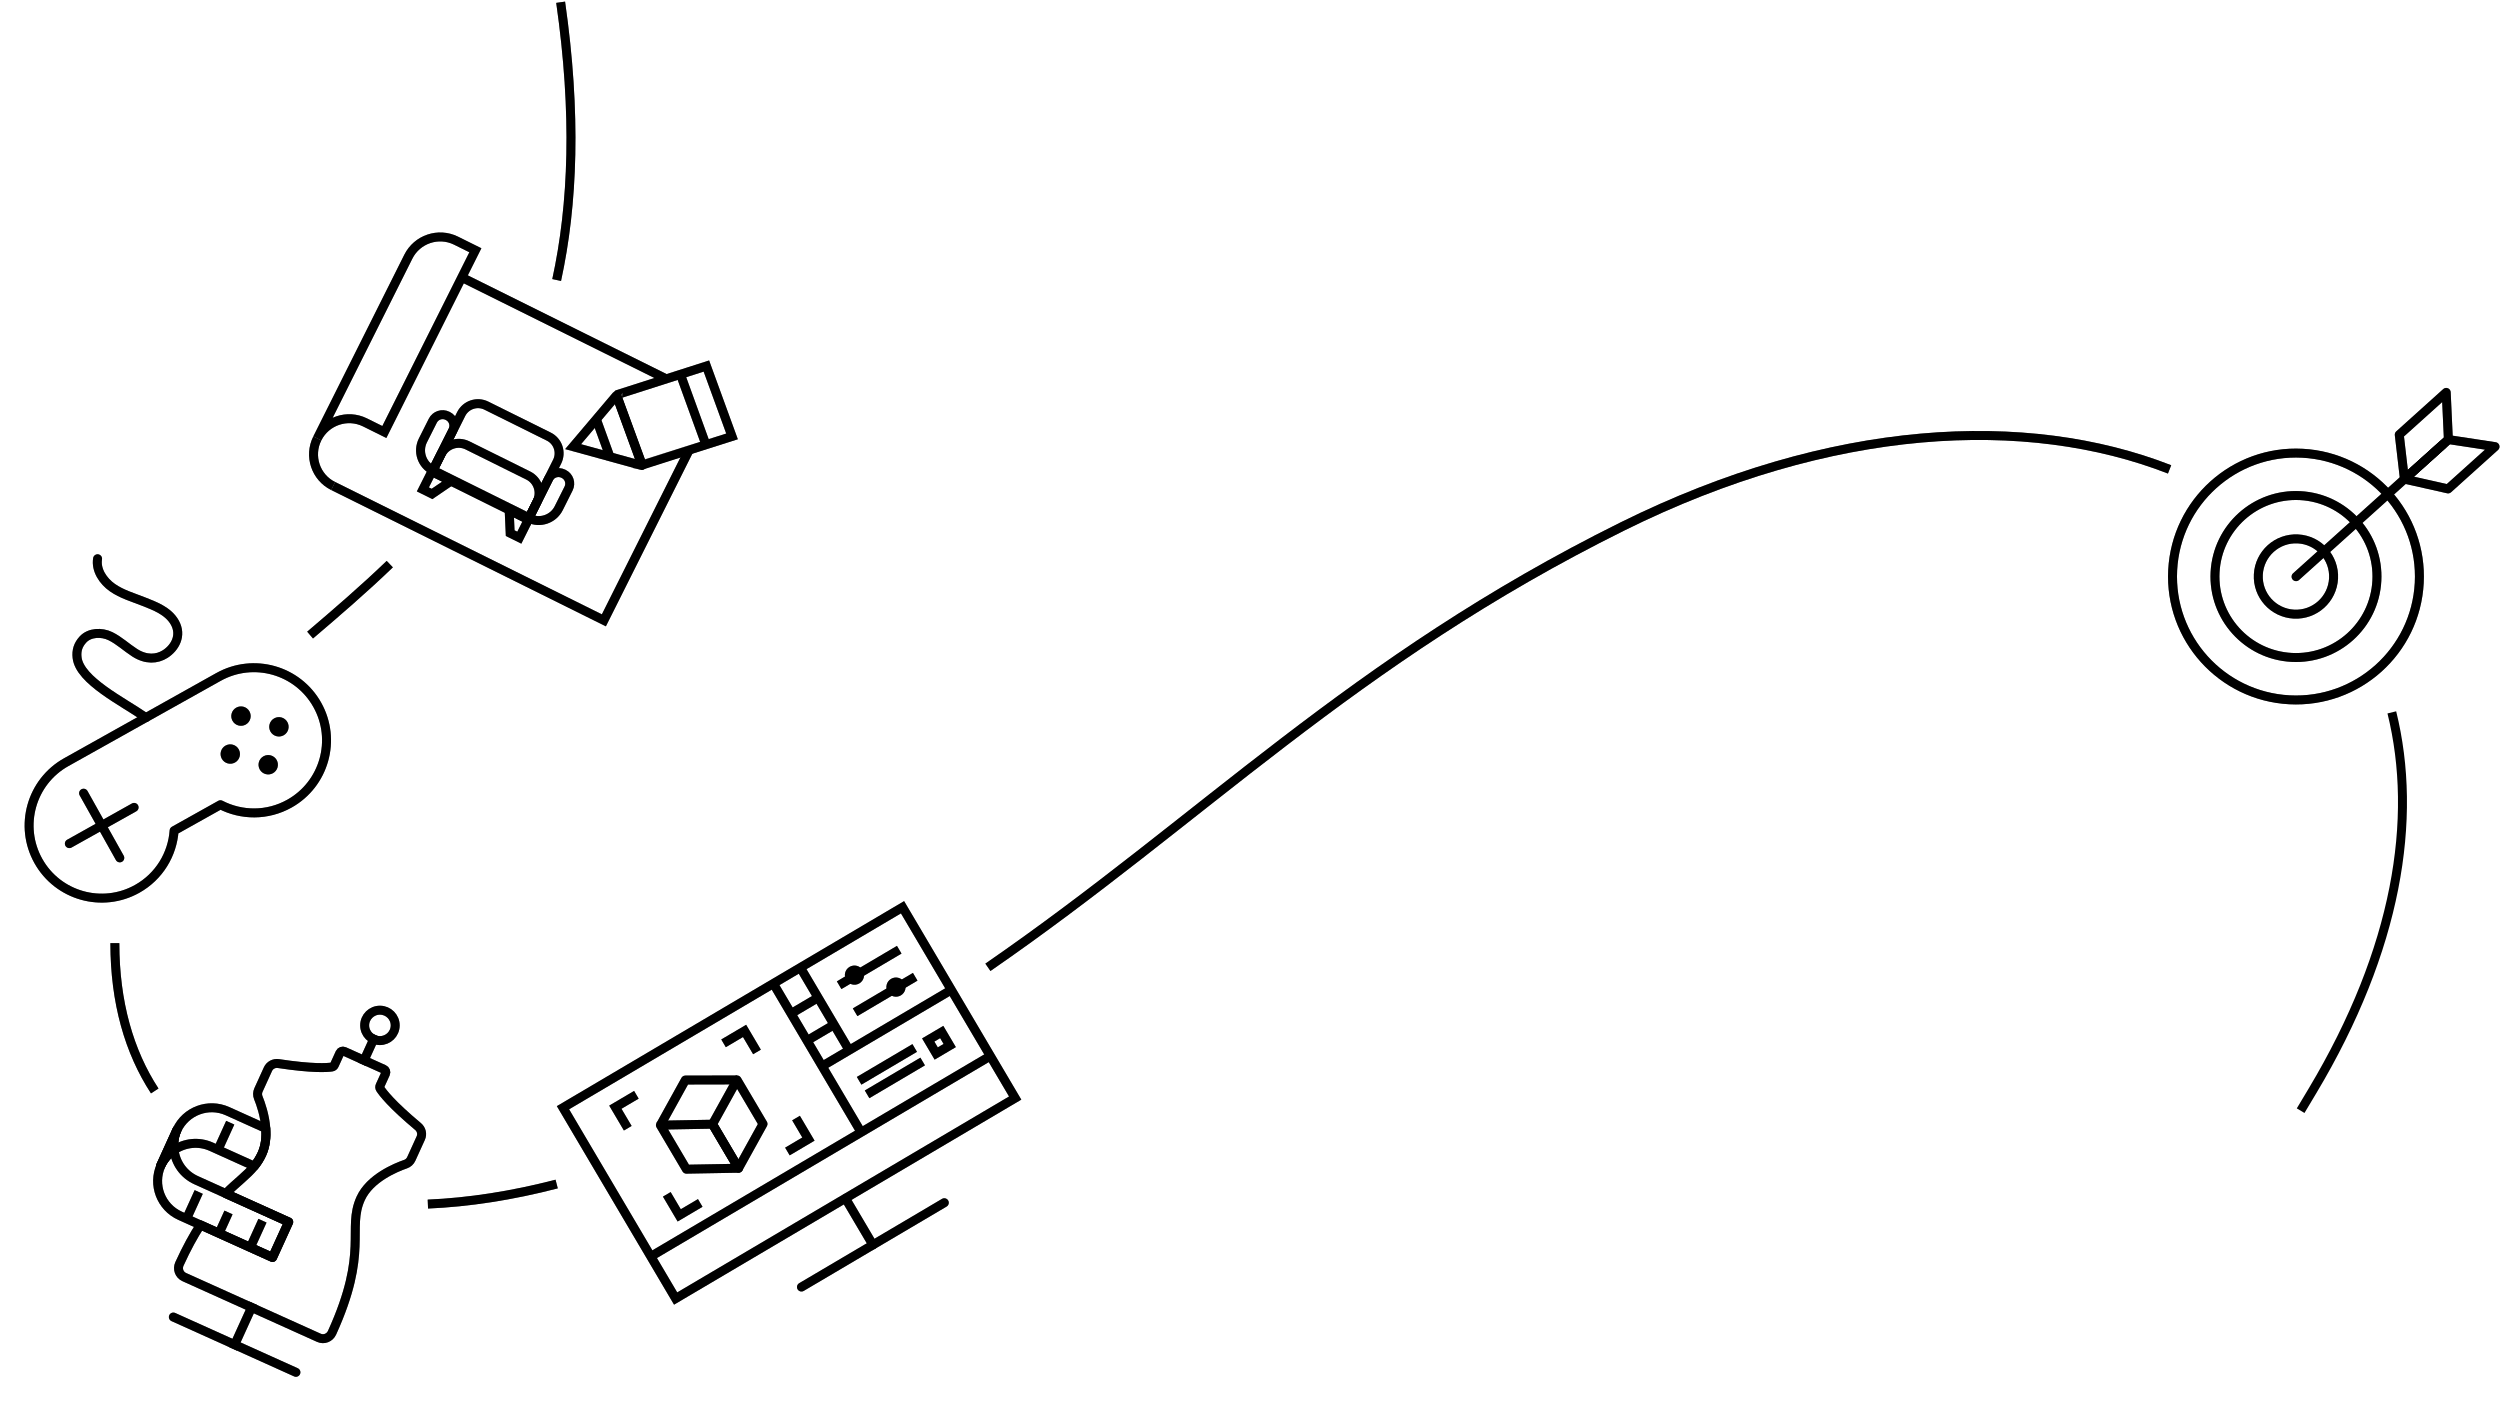 <svg width="1116" height="627" viewBox="0 0 1116 627" fill="none" xmlns="http://www.w3.org/2000/svg">
<g style="mix-blend-mode:soft-light">
<path d="M212.208 111.711L171.572 192.848C171.572 192.848 162.893 188.541 162.868 188.527C155.042 184.693 145.558 187.901 141.647 195.712L182.278 114.586C186.195 106.765 195.677 103.56 203.502 107.392L212.208 111.711Z" stroke="black" stroke-width="4" stroke-miterlimit="10"/>
<path d="M297.687 169.269L207.163 124.325" stroke="black" stroke-width="4" stroke-miterlimit="10"/>
<path d="M148.718 216.951L269.57 276.919L307.857 200.47" stroke="black" stroke-width="4" stroke-miterlimit="10"/>
<path d="M141.648 195.719C137.72 203.564 140.888 213.067 148.727 216.959" stroke="black" stroke-width="4" stroke-miterlimit="10"/>
<path d="M286.448 207.793L255.832 199.385L275.093 176.641C275.143 176.586 275.238 176.612 275.263 176.686L286.556 207.665C286.583 207.742 286.523 207.813 286.446 207.794L286.448 207.793Z" stroke="black" stroke-width="4" stroke-miterlimit="10"/>
<path d="M275.997 176L315.33 163.396L326.781 194.811L287.003 207.501L286.503 207.001L275.498 176.998C275.479 176.946 275.997 176 275.997 176Z" stroke="black" stroke-width="4" stroke-miterlimit="10"/>
<path d="M315.044 198.275L303.332 165.998" stroke="black" stroke-width="4" stroke-miterlimit="10"/>
<path d="M272.585 204.751L265.967 186.507" stroke="black" stroke-width="4" stroke-miterlimit="10"/>
<path d="M217.098 181.068L244.968 194.895C249.098 196.944 250.772 201.965 248.703 206.098L235.792 231.881L192.952 210.628L205.863 184.845C207.932 180.712 212.968 179.019 217.098 181.068Z" stroke="black" stroke-width="4" stroke-miterlimit="10"/>
<path d="M208.685 198.818L235.793 212.267C240.135 214.421 241.893 219.696 239.718 224.04L236.154 231.158L193.314 209.904L196.878 202.787C199.054 198.442 204.344 196.664 208.685 198.818Z" stroke="black" stroke-width="4" stroke-miterlimit="10"/>
<path d="M227.747 237.994L231.826 240.019L235.857 231.972L227.289 227.669L227.747 237.994Z" stroke="black" stroke-width="4" stroke-miterlimit="10"/>
<path d="M251.466 211.467L251.637 211.553C254.043 212.746 255.019 215.669 253.813 218.078L249.416 226.86C246.957 231.771 240.977 233.78 236.069 231.345L244.921 213.667C246.126 211.26 249.058 210.273 251.466 211.467Z" stroke="black" stroke-width="4" stroke-miterlimit="10"/>
<path d="M192.847 220.501L188.772 218.467L192.816 210.429L201.418 214.664L192.847 220.501Z" stroke="black" stroke-width="4" stroke-miterlimit="10"/>
<path d="M193.203 209.895C188.3 207.451 186.323 201.484 188.792 196.578L193.206 187.805C194.415 185.401 197.349 184.419 199.754 185.618L199.926 185.704C202.329 186.901 203.3 189.827 202.089 192.234L193.203 209.895Z" stroke="black" stroke-width="4" stroke-miterlimit="10"/>
<path d="M97.53 302.192L29.57 340.234C13.953 348.978 8.384 368.727 17.122 384.342C25.866 399.959 45.613 405.533 61.228 396.794C71.11 391.261 76.976 381.32 77.722 370.805L98.405 359.23C107.764 364.083 119.299 364.288 129.189 358.752C144.806 350.008 150.375 330.259 141.636 314.644C132.897 299.029 113.15 293.455 97.528 302.197L97.53 302.192Z" stroke="black" stroke-width="4" stroke-linecap="round" stroke-linejoin="round"/>
<path d="M37.312 354.081L53.476 382.953" stroke="black" stroke-width="4" stroke-linecap="round" stroke-linejoin="round"/>
<path d="M30.96 376.597L59.861 360.42" stroke="black" stroke-width="4" stroke-linecap="round" stroke-linejoin="round"/>
<path d="M104.909 340.382C102.824 341.55 100.187 340.802 99.019 338.716C97.851 336.63 98.597 333.999 100.683 332.831C102.768 331.662 105.4 332.409 106.568 334.494C107.736 336.58 106.993 339.219 104.909 340.382Z" fill="black"/>
<path d="M121.842 345.156C119.757 346.324 117.118 345.581 115.955 343.497C114.792 341.414 115.535 338.775 117.621 337.607C119.706 336.439 122.34 337.18 123.506 339.27C124.672 341.361 123.928 343.988 121.842 345.156Z" fill="black"/>
<path d="M109.691 323.445C107.605 324.613 104.966 323.87 103.798 321.785C102.63 319.699 103.378 317.062 105.464 315.894C107.55 314.726 110.183 315.467 111.349 317.558C112.518 319.643 111.774 322.282 109.691 323.445Z" fill="black"/>
<path d="M126.628 328.226C124.543 329.394 121.904 328.651 120.736 326.566C119.568 324.48 120.316 321.843 122.402 320.675C124.487 319.507 127.121 320.248 128.287 322.339C129.453 324.429 128.712 327.063 126.628 328.226Z" fill="black"/>
<path d="M65.113 320.337C54.722 313.109 35.572 303.797 34.412 293.562C34.051 290.378 34.863 287.838 37.025 285.477C39.987 282.25 45.367 282.063 49.299 283.988C53.232 285.913 56.452 289.016 60.136 291.377C65.215 294.631 70.038 294.322 73.735 291.974C78.037 289.24 81.285 283.716 78.035 277.912C75.093 272.653 68.846 270.429 64.111 268.55C59.37 266.668 54.361 265.245 50.185 262.32C46.008 259.395 42.737 254.457 43.559 249.423" stroke="black" stroke-width="4" stroke-linecap="round" stroke-linejoin="round"/>
<path d="M116.922 515.052C115.956 517.168 114.811 518.941 113.498 520.558L94.332 511.903C88.687 509.355 82.389 510.13 77.627 513.406C77.618 513.355 77.614 513.305 77.61 513.255C77.292 510.333 77.719 507.296 79.007 504.42C82.958 495.933 93.011 492.168 101.556 496.024L118.64 503.736C118.9 507.516 118.532 511.493 116.917 515.043L116.922 515.052Z" stroke="black" stroke-width="4" stroke-linecap="square" stroke-linejoin="round"/>
<path d="M77.599 513.354C77.558 513.381 77.516 513.408 77.475 513.436C75.066 515.125 73.065 517.435 71.749 520.292L78.974 504.391C77.691 507.257 77.265 510.287 77.582 513.208C77.586 513.254 77.59 513.309 77.599 513.359L77.599 513.354Z" stroke="black" stroke-width="4" stroke-linecap="square" stroke-linejoin="round"/>
<path d="M101.948 502.997L97.544 512.685" stroke="black" stroke-width="4" stroke-linecap="square" stroke-linejoin="round"/>
<path d="M161.025 534.939C154.766 548.693 164.804 558.49 148.214 594.95C147.205 597.168 144.614 598.213 142.382 597.204L82.237 570.079C80.005 569.07 79.083 566.446 80.092 564.228C83.328 557.118 86.471 551.435 89.487 546.789L121.708 561.319L128.906 545.501L100.74 532.8C105.853 527.706 110.234 524.635 113.552 520.556C114.862 518.946 116.005 517.18 116.968 515.071C118.576 511.539 118.931 507.573 118.667 503.799C118.255 497.971 116.362 492.609 115.298 490.003C114.849 488.902 114.886 487.67 115.374 486.59L119.61 477.28C120.419 475.498 122.333 474.484 124.274 474.776C139.608 477.114 146.108 476.622 148.159 476.31C148.649 476.236 149.049 475.921 149.253 475.476L151.722 470.053C152.057 469.323 152.919 468.997 153.653 469.33L171.385 477.324C172.118 477.658 172.446 478.516 172.111 479.246L169.642 484.67C169.437 485.114 169.465 485.624 169.727 486.035C170.848 487.778 174.763 492.968 186.642 502.902C188.141 504.16 188.637 506.262 187.824 508.044L183.588 517.354C183.095 518.433 182.188 519.273 181.06 519.66C176.664 521.183 165.126 525.941 161.029 534.939L161.025 534.939Z" stroke="black" stroke-width="4" stroke-linecap="square" stroke-linejoin="round"/>
<path d="M162.514 473.325L166.825 463.856" stroke="black" stroke-width="4" stroke-linecap="square" stroke-linejoin="round"/>
<path d="M112.317 583.641L104.752 600.262" stroke="black" stroke-width="4" stroke-linecap="square" stroke-linejoin="round"/>
<path d="M169.549 464.517C173.314 464.546 176.389 461.532 176.417 457.785C176.446 454.038 173.417 450.977 169.653 450.948C165.889 450.92 162.814 453.934 162.785 457.681C162.757 461.428 165.785 464.489 169.549 464.517Z" stroke="black" stroke-width="4" stroke-linecap="square" stroke-linejoin="round"/>
<path d="M128.83 545.467L121.61 561.331L80.353 542.705C71.812 538.851 68.027 528.846 71.835 520.295C73.155 517.438 75.163 515.12 77.58 513.429C77.621 513.401 77.658 513.374 77.704 513.347C78.368 519.075 81.936 524.294 87.574 526.841L128.83 545.467Z" stroke="black" stroke-width="4" stroke-linecap="square" stroke-linejoin="round"/>
<path d="M77.599 513.355C77.558 513.382 77.516 513.409 77.475 513.436C75.066 515.125 73.065 517.436 71.749 520.293L78.974 504.391C77.691 507.257 77.265 510.288 77.582 513.209C77.586 513.255 77.59 513.309 77.599 513.359L77.599 513.355Z" stroke="black" stroke-width="4" stroke-linecap="square" stroke-linejoin="round"/>
<path d="M83.471 543.613L87.879 533.916" stroke="black" stroke-width="4" stroke-linecap="square" stroke-linejoin="round"/>
<path d="M111.929 556.442L116.337 546.745" stroke="black" stroke-width="4" stroke-linecap="square"/>
<path d="M98.272 549.461L101.179 543.062" stroke="black" stroke-width="4" stroke-linecap="square" stroke-linejoin="round"/>
<path d="M77.382 587.925L132.1 612.602" stroke="black" stroke-width="4" stroke-linecap="round" stroke-linejoin="round"/>
<path d="M402.889 404.998L251.312 494.487L301.601 579.665L453.177 490.175L402.889 404.998Z" stroke="black" stroke-width="4" stroke-miterlimit="10"/>
<path d="M290.514 560.885L442.09 471.396" stroke="black" stroke-width="4" stroke-miterlimit="10"/>
<path d="M345.21 439.051L384.411 505.449" stroke="black" stroke-width="4" stroke-miterlimit="10"/>
<path d="M357.281 431.924L379.06 468.812" stroke="black" stroke-width="4" stroke-miterlimit="10"/>
<path d="M366.992 475.937L424.672 441.884" stroke="black" stroke-width="4" stroke-miterlimit="10"/>
<path d="M353.131 452.464L365.203 445.337" stroke="black" stroke-width="4" stroke-miterlimit="10"/>
<path d="M360.262 464.537L372.334 457.41" stroke="black" stroke-width="4" stroke-miterlimit="10"/>
<path d="M381.719 451.868L408.546 436.029" stroke="black" stroke-width="4" stroke-miterlimit="10"/>
<path d="M374.588 439.796L401.416 423.957" stroke="black" stroke-width="4" stroke-miterlimit="10"/>
<path d="M383.611 438.988C385.648 437.786 386.325 435.159 385.122 433.122C383.919 431.085 381.292 430.408 379.255 431.611C377.218 432.814 376.541 435.44 377.744 437.477C378.947 439.515 381.574 440.191 383.611 438.988Z" fill="black"/>
<path d="M402.14 444.333C404.177 443.13 404.854 440.503 403.651 438.466C402.448 436.429 399.822 435.752 397.785 436.955C395.747 438.158 395.071 440.785 396.274 442.822C397.476 444.859 400.103 445.536 402.14 444.333Z" fill="black"/>
<path d="M383.508 482.468L408.323 467.817" stroke="black" stroke-width="4" stroke-miterlimit="10"/>
<path d="M387.064 488.506L411.88 473.855" stroke="black" stroke-width="4" stroke-miterlimit="10"/>
<path d="M420.394 460.69L414.357 464.254L417.921 470.29L423.957 466.726L420.394 460.69Z" stroke="black" stroke-width="4" stroke-miterlimit="10"/>
<path d="M340.61 501.735L329.681 521.482L329.663 521.493L318.061 501.841L328.989 482.094L329.008 482.084L340.61 501.735Z" stroke="black" stroke-width="4" stroke-miterlimit="10" stroke-linejoin="round"/>
<path d="M306.412 521.926L329.651 521.5L329.67 521.489L318.068 501.837L294.829 502.263L294.81 502.274L306.412 521.926Z" stroke="black" stroke-width="4" stroke-miterlimit="10" stroke-linejoin="round"/>
<path d="M294.81 502.274L305.949 482.13L329.015 482.079" stroke="black" stroke-width="4" stroke-miterlimit="10" stroke-linejoin="round"/>
<path d="M280.234 503.642L274.69 494.252L284.08 488.709" stroke="black" stroke-width="4" stroke-miterlimit="10"/>
<path d="M322.986 465.741L332.376 460.197L337.92 469.587" stroke="black" stroke-width="4" stroke-miterlimit="10"/>
<path d="M297.656 533.152L303.2 542.542L312.59 536.998" stroke="black" stroke-width="4" stroke-miterlimit="10"/>
<path d="M351.496 514.031L360.885 508.487L355.342 499.098" stroke="black" stroke-width="4" stroke-miterlimit="10"/>
<path d="M357.777 574.535L421.535 536.893" stroke="black" stroke-width="4" stroke-miterlimit="10" stroke-linecap="round"/>
<path d="M377.469 535.057L389.664 555.712" stroke="black" stroke-width="4" stroke-miterlimit="10" stroke-linecap="round"/>
<path d="M1022.03 312.39C1052.42 313.985 1078.35 290.641 1079.95 260.248C1081.54 229.856 1058.2 203.925 1027.81 202.329C997.415 200.733 971.484 224.078 969.888 254.47C968.293 284.863 991.637 310.794 1022.03 312.39Z" stroke="black" stroke-width="4" stroke-linecap="round" stroke-linejoin="round"/>
<path d="M1073.34 213.875L1071.03 194.047L1091.99 175.175L1092.96 196.216L1073.34 213.875Z" stroke="black" stroke-width="4" stroke-linecap="round" stroke-linejoin="round"/>
<path d="M1073.34 213.875L1092.82 218.253L1113.78 199.381L1092.95 196.216L1073.34 213.875Z" stroke="black" stroke-width="4" stroke-linecap="round" stroke-linejoin="round"/>
<path d="M1023.02 293.471C1042.97 294.518 1059.98 279.199 1061.03 259.255C1062.08 239.31 1046.76 222.294 1026.81 221.247C1006.87 220.2 989.852 235.519 988.805 255.463C987.758 275.407 1003.08 292.424 1023.02 293.471Z" stroke="black" stroke-width="4" stroke-linecap="round" stroke-linejoin="round"/>
<path d="M1024.03 274.15C1033.3 274.637 1041.21 267.514 1041.7 258.24C1042.19 248.967 1035.06 241.054 1025.79 240.568C1016.52 240.081 1008.6 247.204 1008.12 256.477C1007.63 265.751 1014.75 273.663 1024.03 274.15Z" stroke="black" stroke-width="4" stroke-linecap="round" stroke-linejoin="round"/>
<path d="M1024.96 257.418L1090.38 198.53" stroke="black" stroke-width="4" stroke-linecap="round" stroke-linejoin="round"/>
<path d="M250.273 1C257.393 50.752 255.859 91.233 248.494 125M51.273 421C51.273 447.464 57.654 469.483 69.076 487M174 251.822C162.308 263.07 150.231 273.432 138.423 283.5M191 537.5C209.218 536.715 228.529 533.738 248.494 528.551M441 431.806C536.744 365.76 603.556 294.852 724.273 235C817.572 188.743 904.724 184.592 968.5 209.535M1067.71 318C1079.46 365.545 1070.11 423.738 1032.27 487C1030.51 489.953 1028.75 492.889 1027 495.81" stroke="black" stroke-width="4"/>
</g>
<g style="mix-blend-mode:soft-light" opacity="0.45">
<path d="M212.207 111.712L171.571 192.848C171.571 192.848 162.892 188.542 162.867 188.528C155.041 184.694 145.558 187.902 141.646 195.713L182.277 114.587C186.194 106.766 195.676 103.561 203.501 107.393L212.207 111.712Z" stroke="black" stroke-width="4" stroke-miterlimit="10"/>
<path d="M297.685 169.27L207.161 124.326" stroke="black" stroke-width="4" stroke-miterlimit="10"/>
<path d="M148.716 216.952L269.568 276.92L307.855 200.471" stroke="black" stroke-width="4" stroke-miterlimit="10"/>
<path d="M141.647 195.719C137.719 203.565 140.887 213.068 148.726 216.959" stroke="black" stroke-width="4" stroke-miterlimit="10"/>
<path d="M286.447 207.794L255.831 199.386L275.092 176.642C275.142 176.587 275.237 176.613 275.262 176.687L286.555 207.666C286.582 207.742 286.522 207.813 286.445 207.795L286.447 207.794Z" stroke="black" stroke-width="4" stroke-miterlimit="10"/>
<path d="M276.001 176L315.329 163.396L326.779 194.812L286.505 207.502C286.454 207.518 286.398 206.804 286.377 206.749L275.497 176.998C275.497 176.998 275.5 176.003 276.001 176Z" stroke="black" stroke-width="4" stroke-miterlimit="10"/>
<path d="M315.043 198.276L303.331 165.999" stroke="black" stroke-width="4" stroke-miterlimit="10"/>
<path d="M272.584 204.752L265.965 186.508" stroke="black" stroke-width="4" stroke-miterlimit="10"/>
<path d="M217.096 181.069L244.966 194.896C249.096 196.945 250.77 201.966 248.701 206.099L235.79 231.882L192.95 210.629L205.861 184.845C207.93 180.713 212.966 179.02 217.096 181.069Z" stroke="black" stroke-width="4" stroke-miterlimit="10"/>
<path d="M208.683 198.819L235.791 212.268C240.133 214.421 241.892 219.696 239.716 224.04L236.152 231.158L193.312 209.905L196.876 202.787C199.052 198.443 204.342 196.665 208.683 198.819Z" stroke="black" stroke-width="4" stroke-miterlimit="10"/>
<path d="M227.745 237.995L231.824 240.02L235.855 231.973L227.287 227.67L227.745 237.995Z" stroke="black" stroke-width="4" stroke-miterlimit="10"/>
<path d="M251.464 211.468L251.635 211.553C254.041 212.747 255.017 215.67 253.811 218.079L249.414 226.86C246.955 231.771 240.975 233.781 236.067 231.346L244.919 213.668C246.124 211.261 249.056 210.274 251.464 211.468Z" stroke="black" stroke-width="4" stroke-miterlimit="10"/>
<path d="M192.846 220.502L188.771 218.468L192.815 210.43L201.417 214.664L192.846 220.502Z" stroke="black" stroke-width="4" stroke-miterlimit="10"/>
<path d="M193.202 209.896C188.299 207.452 186.322 201.485 188.791 196.579L193.205 187.806C194.414 185.401 197.348 184.42 199.753 185.619L199.925 185.704C202.328 186.902 203.299 189.827 202.088 192.234L193.202 209.896Z" stroke="black" stroke-width="4" stroke-miterlimit="10"/>
<path d="M97.53 302.192L29.57 340.234C13.953 348.978 8.384 368.727 17.122 384.342C25.866 399.959 45.613 405.533 61.228 396.794C71.11 391.261 76.976 381.32 77.722 370.805L98.405 359.23C107.764 364.083 119.299 364.288 129.189 358.752C144.806 350.008 150.375 330.259 141.636 314.644C132.897 299.029 113.15 293.455 97.528 302.197L97.53 302.192Z" stroke="black" stroke-width="4" stroke-linecap="round" stroke-linejoin="round"/>
<path d="M37.312 354.081L53.476 382.953" stroke="black" stroke-width="4" stroke-linecap="round" stroke-linejoin="round"/>
<path d="M30.96 376.597L59.861 360.42" stroke="black" stroke-width="4" stroke-linecap="round" stroke-linejoin="round"/>
<path d="M104.909 340.382C102.824 341.55 100.187 340.802 99.019 338.716C97.851 336.63 98.597 333.999 100.683 332.831C102.768 331.662 105.4 332.409 106.568 334.494C107.736 336.58 106.993 339.219 104.909 340.382Z" fill="black"/>
<path d="M121.842 345.156C119.757 346.324 117.118 345.581 115.955 343.497C114.792 341.414 115.535 338.775 117.621 337.607C119.706 336.439 122.34 337.18 123.506 339.27C124.672 341.361 123.928 343.988 121.842 345.156Z" fill="black"/>
<path d="M109.691 323.445C107.605 324.613 104.966 323.87 103.798 321.785C102.63 319.699 103.378 317.062 105.464 315.894C107.55 314.726 110.183 315.467 111.349 317.558C112.518 319.643 111.774 322.282 109.691 323.445Z" fill="black"/>
<path d="M126.628 328.226C124.543 329.394 121.904 328.651 120.736 326.566C119.568 324.48 120.316 321.843 122.402 320.675C124.487 319.507 127.121 320.248 128.287 322.339C129.453 324.429 128.712 327.063 126.628 328.226Z" fill="black"/>
<path d="M65.113 320.337C54.722 313.109 35.572 303.797 34.412 293.562C34.051 290.378 34.863 287.838 37.025 285.477C39.987 282.25 45.367 282.063 49.299 283.988C53.232 285.913 56.452 289.016 60.136 291.377C65.215 294.631 70.038 294.322 73.735 291.974C78.037 289.24 81.285 283.716 78.035 277.912C75.093 272.653 68.846 270.429 64.111 268.55C59.37 266.668 54.361 265.245 50.185 262.32C46.008 259.395 42.737 254.457 43.559 249.423" stroke="black" stroke-width="4" stroke-linecap="round" stroke-linejoin="round"/>
<path d="M116.922 515.052C115.956 517.168 114.811 518.941 113.498 520.558L94.332 511.903C88.687 509.355 82.389 510.13 77.627 513.406C77.618 513.355 77.614 513.305 77.61 513.255C77.292 510.333 77.719 507.296 79.007 504.42C82.958 495.933 93.011 492.168 101.556 496.024L118.64 503.736C118.9 507.516 118.532 511.493 116.917 515.043L116.922 515.052Z" stroke="black" stroke-width="4" stroke-linecap="square" stroke-linejoin="round"/>
<path d="M77.599 513.354C77.558 513.381 77.516 513.408 77.475 513.436C75.066 515.125 73.065 517.435 71.749 520.292L78.974 504.391C77.691 507.257 77.265 510.287 77.582 513.208C77.586 513.254 77.59 513.309 77.599 513.359L77.599 513.354Z" stroke="black" stroke-width="4" stroke-linecap="square" stroke-linejoin="round"/>
<path d="M101.948 502.997L97.544 512.685" stroke="black" stroke-width="4" stroke-linecap="square" stroke-linejoin="round"/>
<path d="M161.025 534.939C154.766 548.693 164.804 558.49 148.214 594.95C147.205 597.168 144.614 598.213 142.382 597.204L82.237 570.079C80.005 569.07 79.083 566.446 80.092 564.228C83.328 557.118 86.471 551.435 89.487 546.789L121.708 561.319L128.906 545.501L100.74 532.8C105.853 527.706 110.234 524.635 113.552 520.556C114.862 518.946 116.005 517.18 116.968 515.071C118.576 511.539 118.931 507.573 118.667 503.799C118.255 497.971 116.362 492.609 115.298 490.003C114.849 488.902 114.886 487.67 115.374 486.59L119.61 477.28C120.419 475.498 122.333 474.484 124.274 474.776C139.608 477.114 146.108 476.622 148.159 476.31C148.649 476.236 149.049 475.921 149.253 475.476L151.722 470.053C152.057 469.323 152.919 468.997 153.653 469.33L171.385 477.324C172.118 477.658 172.446 478.516 172.111 479.246L169.642 484.67C169.437 485.114 169.465 485.624 169.727 486.035C170.848 487.778 174.763 492.968 186.642 502.902C188.141 504.16 188.637 506.262 187.824 508.044L183.588 517.354C183.095 518.433 182.188 519.273 181.06 519.66C176.664 521.183 165.126 525.941 161.029 534.939L161.025 534.939Z" stroke="black" stroke-width="4" stroke-linecap="square" stroke-linejoin="round"/>
<path d="M162.514 473.325L166.825 463.856" stroke="black" stroke-width="4" stroke-linecap="square" stroke-linejoin="round"/>
<path d="M112.317 583.641L104.752 600.262" stroke="black" stroke-width="4" stroke-linecap="square" stroke-linejoin="round"/>
<path d="M169.549 464.517C173.314 464.546 176.389 461.532 176.417 457.785C176.446 454.038 173.417 450.977 169.653 450.948C165.889 450.92 162.814 453.934 162.785 457.681C162.757 461.428 165.785 464.489 169.549 464.517Z" stroke="black" stroke-width="4" stroke-linecap="square" stroke-linejoin="round"/>
<path d="M128.83 545.467L121.61 561.331L80.353 542.705C71.812 538.851 68.027 528.846 71.835 520.295C73.155 517.438 75.163 515.12 77.58 513.429C77.621 513.401 77.658 513.374 77.704 513.347C78.368 519.075 81.936 524.294 87.574 526.841L128.83 545.467Z" stroke="black" stroke-width="4" stroke-linecap="square" stroke-linejoin="round"/>
<path d="M77.599 513.355C77.558 513.382 77.516 513.409 77.475 513.436C75.066 515.125 73.065 517.436 71.749 520.293L78.974 504.391C77.691 507.257 77.265 510.288 77.582 513.209C77.586 513.255 77.59 513.309 77.599 513.359L77.599 513.355Z" stroke="black" stroke-width="4" stroke-linecap="square" stroke-linejoin="round"/>
<path d="M83.471 543.613L87.879 533.916" stroke="black" stroke-width="4" stroke-linecap="square" stroke-linejoin="round"/>
<path d="M111.929 556.442L116.337 546.745" stroke="black" stroke-width="4" stroke-linecap="square"/>
<path d="M98.272 549.461L101.179 543.062" stroke="black" stroke-width="4" stroke-linecap="square" stroke-linejoin="round"/>
<path d="M77.382 587.925L132.1 612.602" stroke="black" stroke-width="4" stroke-linecap="round" stroke-linejoin="round"/>
<path d="M402.889 404.998L251.312 494.487L301.601 579.665L453.177 490.175L402.889 404.998Z" stroke="black" stroke-width="4" stroke-miterlimit="10"/>
<path d="M290.514 560.885L442.09 471.396" stroke="black" stroke-width="4" stroke-miterlimit="10"/>
<path d="M345.21 439.051L384.411 505.449" stroke="black" stroke-width="4" stroke-miterlimit="10"/>
<path d="M357.281 431.924L379.06 468.812" stroke="black" stroke-width="4" stroke-miterlimit="10"/>
<path d="M366.992 475.937L424.672 441.884" stroke="black" stroke-width="4" stroke-miterlimit="10"/>
<path d="M353.131 452.464L365.203 445.337" stroke="black" stroke-width="4" stroke-miterlimit="10"/>
<path d="M360.262 464.537L372.334 457.41" stroke="black" stroke-width="4" stroke-miterlimit="10"/>
<path d="M381.719 451.868L408.546 436.029" stroke="black" stroke-width="4" stroke-miterlimit="10"/>
<path d="M374.588 439.796L401.416 423.957" stroke="black" stroke-width="4" stroke-miterlimit="10"/>
<path d="M383.611 438.988C385.648 437.786 386.325 435.159 385.122 433.122C383.919 431.085 381.292 430.408 379.255 431.611C377.218 432.814 376.541 435.44 377.744 437.477C378.947 439.515 381.574 440.191 383.611 438.988Z" fill="black"/>
<path d="M402.14 444.333C404.177 443.13 404.854 440.503 403.651 438.466C402.448 436.429 399.822 435.752 397.785 436.955C395.747 438.158 395.071 440.785 396.274 442.822C397.476 444.859 400.103 445.536 402.14 444.333Z" fill="black"/>
<path d="M383.508 482.468L408.323 467.817" stroke="black" stroke-width="4" stroke-miterlimit="10"/>
<path d="M387.064 488.506L411.88 473.855" stroke="black" stroke-width="4" stroke-miterlimit="10"/>
<path d="M420.394 460.69L414.357 464.254L417.921 470.29L423.957 466.726L420.394 460.69Z" stroke="black" stroke-width="4" stroke-miterlimit="10"/>
<path d="M340.61 501.735L329.681 521.482L329.663 521.493L318.061 501.841L328.989 482.094L329.008 482.084L340.61 501.735Z" stroke="black" stroke-width="4" stroke-miterlimit="10" stroke-linejoin="round"/>
<path d="M306.412 521.926L329.651 521.5L329.67 521.489L318.068 501.837L294.829 502.263L294.81 502.274L306.412 521.926Z" stroke="black" stroke-width="4" stroke-miterlimit="10" stroke-linejoin="round"/>
<path d="M294.81 502.274L305.949 482.13L329.015 482.079" stroke="black" stroke-width="4" stroke-miterlimit="10" stroke-linejoin="round"/>
<path d="M280.234 503.642L274.69 494.252L284.08 488.709" stroke="black" stroke-width="4" stroke-miterlimit="10"/>
<path d="M322.986 465.741L332.376 460.197L337.92 469.587" stroke="black" stroke-width="4" stroke-miterlimit="10"/>
<path d="M297.656 533.152L303.2 542.542L312.59 536.998" stroke="black" stroke-width="4" stroke-miterlimit="10"/>
<path d="M351.496 514.031L360.885 508.487L355.342 499.098" stroke="black" stroke-width="4" stroke-miterlimit="10"/>
<path d="M357.777 574.535L421.535 536.893" stroke="black" stroke-width="4" stroke-miterlimit="10" stroke-linecap="round"/>
<path d="M377.469 535.057L389.664 555.712" stroke="black" stroke-width="4" stroke-miterlimit="10" stroke-linecap="round"/>
<path d="M1022.03 312.39C1052.42 313.985 1078.35 290.641 1079.95 260.248C1081.54 229.856 1058.2 203.925 1027.81 202.329C997.415 200.733 971.484 224.078 969.888 254.47C968.293 284.863 991.637 310.794 1022.03 312.39Z" stroke="black" stroke-width="4" stroke-linecap="round" stroke-linejoin="round"/>
<path d="M1073.34 213.875L1071.03 194.047L1091.99 175.175L1092.96 196.216L1073.34 213.875Z" stroke="black" stroke-width="4" stroke-linecap="round" stroke-linejoin="round"/>
<path d="M1073.34 213.875L1092.82 218.253L1113.78 199.381L1092.95 196.216L1073.34 213.875Z" stroke="black" stroke-width="4" stroke-linecap="round" stroke-linejoin="round"/>
<path d="M1023.02 293.471C1042.97 294.518 1059.98 279.199 1061.03 259.255C1062.08 239.31 1046.76 222.294 1026.81 221.247C1006.87 220.2 989.852 235.519 988.805 255.463C987.758 275.407 1003.08 292.424 1023.02 293.471Z" stroke="black" stroke-width="4" stroke-linecap="round" stroke-linejoin="round"/>
<path d="M1024.03 274.15C1033.3 274.637 1041.21 267.514 1041.7 258.24C1042.19 248.967 1035.06 241.054 1025.79 240.568C1016.52 240.081 1008.6 247.204 1008.12 256.477C1007.63 265.751 1014.75 273.663 1024.03 274.15Z" stroke="black" stroke-width="4" stroke-linecap="round" stroke-linejoin="round"/>
<path d="M1024.96 257.418L1090.38 198.53" stroke="black" stroke-width="4" stroke-linecap="round" stroke-linejoin="round"/>
<path d="M250.273 1C257.393 50.752 255.859 91.233 248.494 125M51.273 421C51.273 447.464 57.654 469.483 69.076 487M174 251.822C162.308 263.07 150.231 273.432 138.423 283.5M191 537.5C209.218 536.715 228.529 533.738 248.494 528.551M441 431.806C536.744 365.76 603.556 294.852 724.273 235C817.572 188.743 904.724 184.592 968.5 209.535" stroke="black" stroke-width="4"/>
</g>
</svg>
